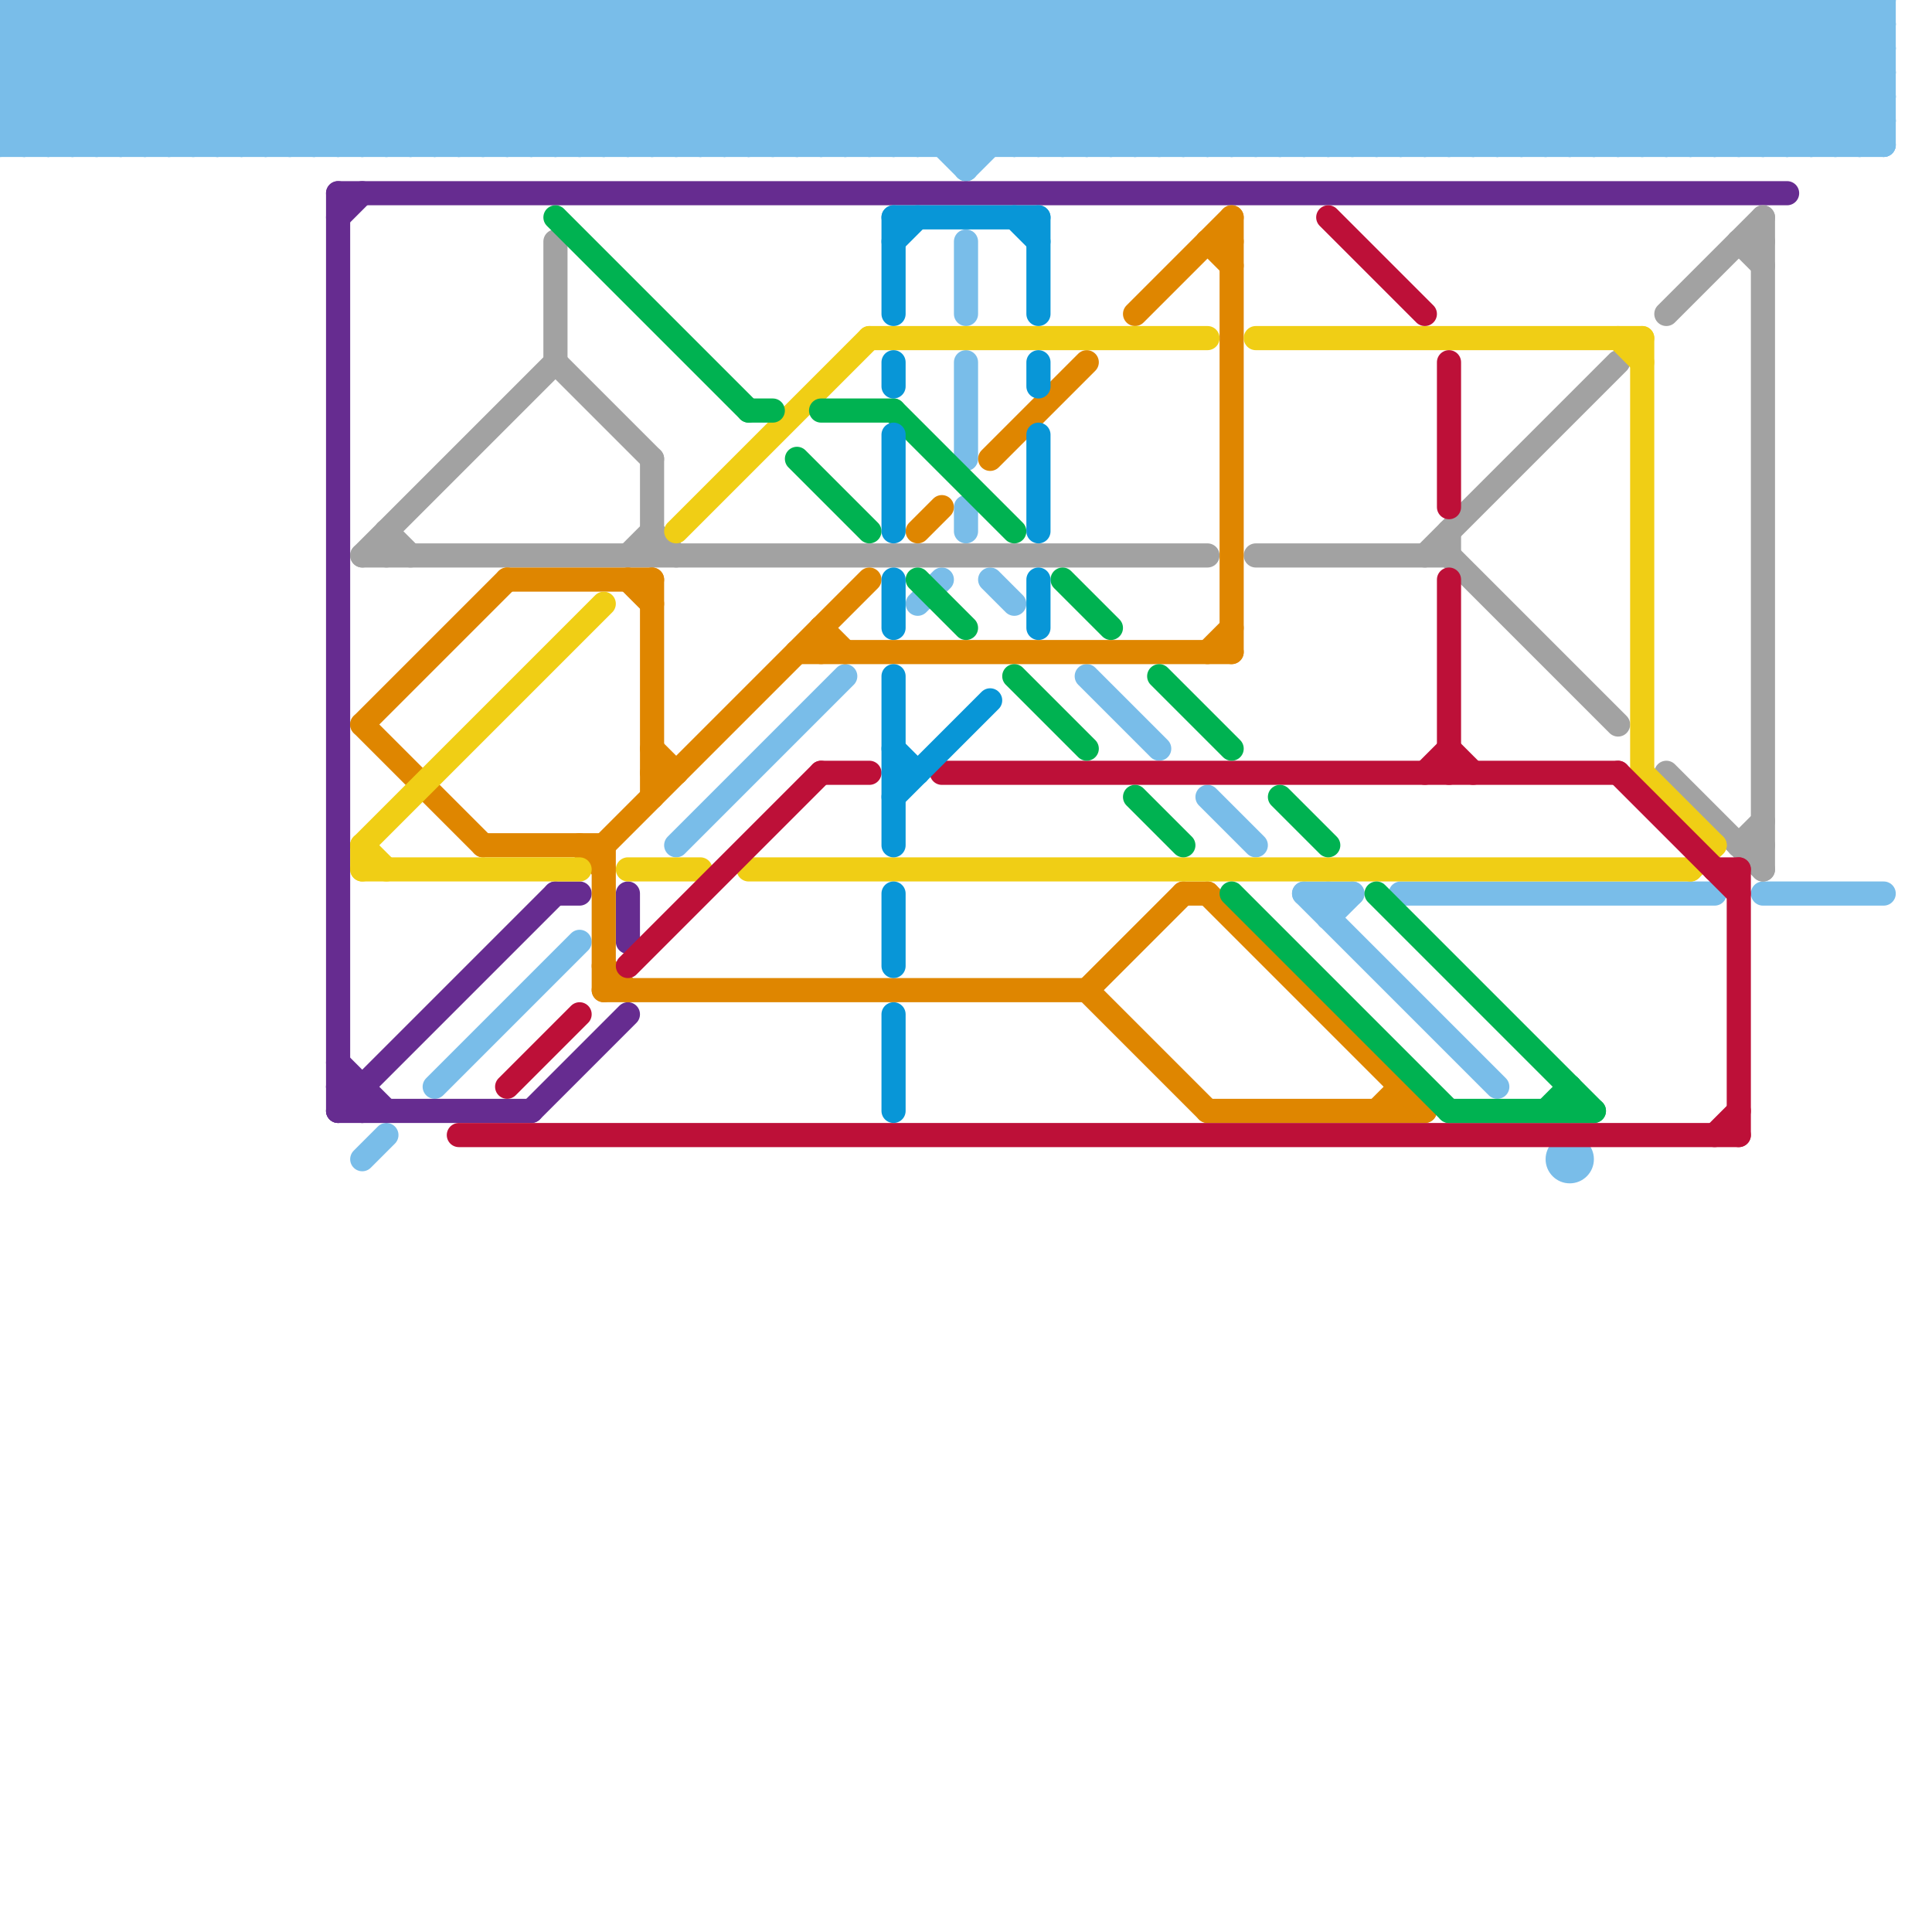 
<svg version="1.1" xmlns="http://www.w3.org/2000/svg" viewBox="0 0 80 80">
<style>line { stroke-width: 1; fill: none; stroke-linecap: round; stroke-linejoin: round; } .c0 { stroke: #79bde9 } .c1 { stroke: #662c90 } .c2 { stroke: #a2a2a2 } .c3 { stroke: #df8600 } .c4 { stroke: #f0ce15 } .c5 { stroke: #bd1038 } .c6 { stroke: #00b251 } .c7 { stroke: #0896d7 }</style><line class="c0" x1="46" y1="0" x2="46" y2="6"/><line class="c0" x1="40" y1="21" x2="40" y2="22"/><line class="c0" x1="47" y1="6" x2="53" y2="0"/><line class="c0" x1="33" y1="0" x2="40" y2="7"/><line class="c0" x1="4" y1="0" x2="10" y2="6"/><line class="c0" x1="35" y1="0" x2="41" y2="6"/><line class="c0" x1="56" y1="6" x2="62" y2="0"/><line class="c0" x1="0" y1="5" x2="78" y2="5"/><line class="c0" x1="22" y1="0" x2="28" y2="6"/><line class="c0" x1="69" y1="0" x2="75" y2="6"/><line class="c0" x1="0" y1="5" x2="5" y2="0"/><line class="c0" x1="31" y1="6" x2="37" y2="0"/><line class="c0" x1="19" y1="0" x2="25" y2="6"/><line class="c0" x1="71" y1="6" x2="77" y2="0"/><line class="c0" x1="59" y1="0" x2="65" y2="6"/><line class="c0" x1="38" y1="25" x2="39" y2="24"/><line class="c0" x1="0" y1="2" x2="4" y2="6"/><line class="c0" x1="32" y1="0" x2="32" y2="6"/><line class="c0" x1="6" y1="0" x2="12" y2="6"/><line class="c0" x1="41" y1="0" x2="41" y2="6"/><line class="c0" x1="0" y1="3" x2="3" y2="0"/><line class="c0" x1="0" y1="3" x2="78" y2="3"/><line class="c0" x1="77" y1="0" x2="78" y2="1"/><line class="c0" x1="37" y1="6" x2="43" y2="0"/><line class="c0" x1="16" y1="0" x2="16" y2="6"/><line class="c0" x1="0" y1="1" x2="5" y2="6"/><line class="c0" x1="61" y1="0" x2="67" y2="6"/><line class="c0" x1="25" y1="0" x2="25" y2="6"/><line class="c0" x1="70" y1="0" x2="76" y2="6"/><line class="c0" x1="58" y1="6" x2="64" y2="0"/><line class="c0" x1="45" y1="0" x2="51" y2="6"/><line class="c0" x1="10" y1="6" x2="16" y2="0"/><line class="c0" x1="19" y1="6" x2="25" y2="0"/><line class="c0" x1="18" y1="0" x2="18" y2="6"/><line class="c0" x1="58" y1="0" x2="58" y2="6"/><line class="c0" x1="28" y1="35" x2="35" y2="28"/><line class="c0" x1="73" y1="6" x2="78" y2="1"/><line class="c0" x1="0" y1="4" x2="2" y2="6"/><line class="c0" x1="60" y1="6" x2="66" y2="0"/><line class="c0" x1="34" y1="6" x2="40" y2="0"/><line class="c0" x1="74" y1="0" x2="74" y2="6"/><line class="c0" x1="47" y1="0" x2="53" y2="6"/><line class="c0" x1="68" y1="0" x2="68" y2="6"/><line class="c0" x1="68" y1="6" x2="74" y2="0"/><line class="c0" x1="56" y1="0" x2="62" y2="6"/><line class="c0" x1="0" y1="6" x2="6" y2="0"/><line class="c0" x1="37" y1="0" x2="43" y2="6"/><line class="c0" x1="73" y1="0" x2="78" y2="5"/><line class="c0" x1="5" y1="6" x2="11" y2="0"/><line class="c0" x1="24" y1="0" x2="30" y2="6"/><line class="c0" x1="50" y1="0" x2="50" y2="6"/><line class="c0" x1="44" y1="0" x2="44" y2="6"/><line class="c0" x1="20" y1="0" x2="20" y2="6"/><line class="c0" x1="8" y1="0" x2="14" y2="6"/><line class="c0" x1="60" y1="0" x2="60" y2="6"/><line class="c0" x1="2" y1="6" x2="8" y2="0"/><line class="c0" x1="29" y1="0" x2="29" y2="6"/><line class="c0" x1="50" y1="33" x2="52" y2="35"/><line class="c0" x1="77" y1="6" x2="78" y2="5"/><line class="c0" x1="36" y1="6" x2="42" y2="0"/><line class="c0" x1="23" y1="0" x2="29" y2="6"/><line class="c0" x1="58" y1="0" x2="64" y2="6"/><line class="c0" x1="22" y1="0" x2="22" y2="6"/><line class="c0" x1="22" y1="6" x2="28" y2="0"/><line class="c0" x1="10" y1="0" x2="16" y2="6"/><line class="c0" x1="31" y1="0" x2="31" y2="6"/><line class="c0" x1="45" y1="0" x2="45" y2="6"/><line class="c0" x1="33" y1="6" x2="39" y2="0"/><line class="c0" x1="42" y1="6" x2="48" y2="0"/><line class="c0" x1="6" y1="0" x2="6" y2="6"/><line class="c0" x1="51" y1="0" x2="57" y2="6"/><line class="c0" x1="77" y1="0" x2="77" y2="6"/><line class="c0" x1="0" y1="0" x2="6" y2="6"/><line class="c0" x1="15" y1="0" x2="15" y2="6"/><line class="c0" x1="21" y1="0" x2="21" y2="6"/><line class="c0" x1="72" y1="6" x2="78" y2="0"/><line class="c0" x1="9" y1="0" x2="15" y2="6"/><line class="c0" x1="60" y1="0" x2="66" y2="6"/><line class="c0" x1="45" y1="28" x2="48" y2="31"/><line class="c0" x1="13" y1="6" x2="19" y2="0"/><line class="c0" x1="61" y1="0" x2="61" y2="6"/><line class="c0" x1="62" y1="6" x2="68" y2="0"/><line class="c0" x1="50" y1="0" x2="56" y2="6"/><line class="c0" x1="70" y1="0" x2="70" y2="6"/><line class="c0" x1="48" y1="0" x2="48" y2="6"/><line class="c0" x1="0" y1="3" x2="3" y2="6"/><line class="c0" x1="57" y1="0" x2="57" y2="6"/><line class="c0" x1="46" y1="6" x2="52" y2="0"/><line class="c0" x1="34" y1="0" x2="40" y2="6"/><line class="c0" x1="28" y1="6" x2="34" y2="0"/><line class="c0" x1="41" y1="24" x2="42" y2="25"/><line class="c0" x1="7" y1="0" x2="7" y2="6"/><line class="c0" x1="72" y1="0" x2="72" y2="6"/><line class="c0" x1="64" y1="6" x2="70" y2="0"/><line class="c0" x1="52" y1="0" x2="58" y2="6"/><line class="c0" x1="39" y1="6" x2="45" y2="0"/><line class="c0" x1="48" y1="6" x2="54" y2="0"/><line class="c0" x1="36" y1="0" x2="42" y2="6"/><line class="c0" x1="62" y1="0" x2="62" y2="6"/><line class="c0" x1="1" y1="6" x2="7" y2="0"/><line class="c0" x1="18" y1="45" x2="24" y2="39"/><line class="c0" x1="56" y1="0" x2="56" y2="6"/><line class="c0" x1="71" y1="0" x2="71" y2="6"/><line class="c0" x1="57" y1="6" x2="63" y2="0"/><line class="c0" x1="43" y1="0" x2="43" y2="6"/><line class="c0" x1="54" y1="6" x2="60" y2="0"/><line class="c0" x1="13" y1="0" x2="19" y2="6"/><line class="c0" x1="24" y1="0" x2="24" y2="6"/><line class="c0" x1="7" y1="6" x2="13" y2="0"/><line class="c0" x1="63" y1="6" x2="69" y2="0"/><line class="c0" x1="54" y1="37" x2="62" y2="45"/><line class="c0" x1="33" y1="0" x2="33" y2="6"/><line class="c0" x1="72" y1="0" x2="78" y2="6"/><line class="c0" x1="73" y1="0" x2="73" y2="6"/><line class="c0" x1="76" y1="0" x2="78" y2="2"/><line class="c0" x1="42" y1="0" x2="42" y2="6"/><line class="c0" x1="51" y1="0" x2="51" y2="6"/><line class="c0" x1="53" y1="0" x2="59" y2="6"/><line class="c0" x1="58" y1="37" x2="71" y2="37"/><line class="c0" x1="40" y1="6" x2="46" y2="0"/><line class="c0" x1="28" y1="0" x2="34" y2="6"/><line class="c0" x1="62" y1="0" x2="68" y2="6"/><line class="c0" x1="26" y1="0" x2="26" y2="6"/><line class="c0" x1="71" y1="0" x2="77" y2="6"/><line class="c0" x1="35" y1="0" x2="35" y2="6"/><line class="c0" x1="15" y1="48" x2="16" y2="47"/><line class="c0" x1="10" y1="0" x2="10" y2="6"/><line class="c0" x1="55" y1="0" x2="61" y2="6"/><line class="c0" x1="20" y1="6" x2="26" y2="0"/><line class="c0" x1="19" y1="0" x2="19" y2="6"/><line class="c0" x1="34" y1="0" x2="34" y2="6"/><line class="c0" x1="74" y1="6" x2="78" y2="2"/><line class="c0" x1="0" y1="5" x2="1" y2="6"/><line class="c0" x1="64" y1="0" x2="70" y2="6"/><line class="c0" x1="0" y1="2" x2="2" y2="0"/><line class="c0" x1="8" y1="6" x2="14" y2="0"/><line class="c0" x1="26" y1="6" x2="32" y2="0"/><line class="c0" x1="0" y1="2" x2="78" y2="2"/><line class="c0" x1="9" y1="0" x2="9" y2="6"/><line class="c0" x1="17" y1="6" x2="23" y2="0"/><line class="c0" x1="35" y1="6" x2="41" y2="0"/><line class="c0" x1="66" y1="6" x2="72" y2="0"/><line class="c0" x1="1" y1="0" x2="7" y2="6"/><line class="c0" x1="54" y1="0" x2="60" y2="6"/><line class="c0" x1="63" y1="0" x2="69" y2="6"/><line class="c0" x1="50" y1="6" x2="56" y2="0"/><line class="c0" x1="38" y1="0" x2="44" y2="6"/><line class="c0" x1="2" y1="0" x2="2" y2="6"/><line class="c0" x1="11" y1="0" x2="11" y2="6"/><line class="c0" x1="76" y1="0" x2="76" y2="6"/><line class="c0" x1="0" y1="6" x2="78" y2="6"/><line class="c0" x1="31" y1="0" x2="37" y2="6"/><line class="c0" x1="26" y1="0" x2="32" y2="6"/><line class="c0" x1="52" y1="6" x2="58" y2="0"/><line class="c0" x1="9" y1="6" x2="15" y2="0"/><line class="c0" x1="66" y1="0" x2="66" y2="6"/><line class="c0" x1="40" y1="0" x2="46" y2="6"/><line class="c0" x1="61" y1="6" x2="67" y2="0"/><line class="c0" x1="40" y1="7" x2="47" y2="0"/><line class="c0" x1="75" y1="0" x2="75" y2="6"/><line class="c0" x1="27" y1="0" x2="33" y2="6"/><line class="c0" x1="53" y1="0" x2="53" y2="6"/><line class="c0" x1="49" y1="0" x2="55" y2="6"/><line class="c0" x1="0" y1="4" x2="4" y2="0"/><line class="c0" x1="2" y1="0" x2="8" y2="6"/><line class="c0" x1="29" y1="6" x2="35" y2="0"/><line class="c0" x1="17" y1="0" x2="23" y2="6"/><line class="c0" x1="11" y1="6" x2="17" y2="0"/><line class="c0" x1="11" y1="0" x2="17" y2="6"/><line class="c0" x1="37" y1="0" x2="37" y2="6"/><line class="c0" x1="55" y1="37" x2="55" y2="38"/><line class="c0" x1="13" y1="0" x2="13" y2="6"/><line class="c0" x1="44" y1="6" x2="50" y2="0"/><line class="c0" x1="47" y1="0" x2="47" y2="6"/><line class="c0" x1="66" y1="0" x2="72" y2="6"/><line class="c0" x1="40" y1="10" x2="40" y2="13"/><line class="c0" x1="4" y1="6" x2="10" y2="0"/><line class="c0" x1="39" y1="0" x2="39" y2="6"/><line class="c0" x1="25" y1="0" x2="31" y2="6"/><line class="c0" x1="15" y1="6" x2="21" y2="0"/><line class="c0" x1="59" y1="6" x2="65" y2="0"/><line class="c0" x1="3" y1="0" x2="9" y2="6"/><line class="c0" x1="24" y1="6" x2="30" y2="0"/><line class="c0" x1="23" y1="0" x2="23" y2="6"/><line class="c0" x1="38" y1="0" x2="38" y2="6"/><line class="c0" x1="40" y1="0" x2="40" y2="7"/><line class="c0" x1="12" y1="0" x2="18" y2="6"/><line class="c0" x1="68" y1="0" x2="74" y2="6"/><line class="c0" x1="30" y1="6" x2="36" y2="0"/><line class="c0" x1="8" y1="0" x2="8" y2="6"/><line class="c0" x1="64" y1="0" x2="64" y2="6"/><line class="c0" x1="65" y1="6" x2="71" y2="0"/><line class="c0" x1="0" y1="0" x2="0" y2="6"/><line class="c0" x1="14" y1="0" x2="20" y2="6"/><line class="c0" x1="42" y1="0" x2="48" y2="6"/><line class="c0" x1="1" y1="0" x2="1" y2="6"/><line class="c0" x1="63" y1="0" x2="63" y2="6"/><line class="c0" x1="55" y1="38" x2="56" y2="37"/><line class="c0" x1="21" y1="6" x2="27" y2="0"/><line class="c0" x1="51" y1="6" x2="57" y2="0"/><line class="c0" x1="30" y1="0" x2="36" y2="6"/><line class="c0" x1="65" y1="0" x2="65" y2="6"/><line class="c0" x1="39" y1="0" x2="45" y2="6"/><line class="c0" x1="44" y1="0" x2="50" y2="6"/><line class="c0" x1="0" y1="1" x2="1" y2="0"/><line class="c0" x1="52" y1="0" x2="52" y2="6"/><line class="c0" x1="29" y1="0" x2="35" y2="6"/><line class="c0" x1="23" y1="6" x2="29" y2="0"/><line class="c0" x1="49" y1="0" x2="49" y2="6"/><line class="c0" x1="27" y1="0" x2="27" y2="6"/><line class="c0" x1="15" y1="0" x2="21" y2="6"/><line class="c0" x1="21" y1="0" x2="27" y2="6"/><line class="c0" x1="36" y1="0" x2="36" y2="6"/><line class="c0" x1="38" y1="6" x2="44" y2="0"/><line class="c0" x1="17" y1="0" x2="17" y2="6"/><line class="c0" x1="43" y1="6" x2="49" y2="0"/><line class="c0" x1="74" y1="0" x2="78" y2="4"/><line class="c0" x1="65" y1="0" x2="71" y2="6"/><line class="c0" x1="0" y1="0" x2="78" y2="0"/><line class="c0" x1="27" y1="6" x2="33" y2="0"/><line class="c0" x1="46" y1="0" x2="52" y2="6"/><line class="c0" x1="73" y1="37" x2="78" y2="37"/><line class="c0" x1="67" y1="6" x2="73" y2="0"/><line class="c0" x1="49" y1="6" x2="55" y2="0"/><line class="c0" x1="7" y1="0" x2="13" y2="6"/><line class="c0" x1="14" y1="6" x2="20" y2="0"/><line class="c0" x1="28" y1="0" x2="28" y2="6"/><line class="c0" x1="16" y1="0" x2="22" y2="6"/><line class="c0" x1="75" y1="6" x2="78" y2="3"/><line class="c0" x1="20" y1="0" x2="26" y2="6"/><line class="c0" x1="3" y1="0" x2="3" y2="6"/><line class="c0" x1="48" y1="0" x2="54" y2="6"/><line class="c0" x1="76" y1="6" x2="78" y2="4"/><line class="c0" x1="12" y1="0" x2="12" y2="6"/><line class="c0" x1="69" y1="6" x2="75" y2="0"/><line class="c0" x1="57" y1="0" x2="63" y2="6"/><line class="c0" x1="55" y1="0" x2="55" y2="6"/><line class="c0" x1="30" y1="0" x2="30" y2="6"/><line class="c0" x1="40" y1="15" x2="40" y2="19"/><line class="c0" x1="32" y1="0" x2="38" y2="6"/><line class="c0" x1="53" y1="6" x2="59" y2="0"/><line class="c0" x1="41" y1="0" x2="47" y2="6"/><line class="c0" x1="67" y1="0" x2="67" y2="6"/><line class="c0" x1="6" y1="6" x2="12" y2="0"/><line class="c0" x1="5" y1="0" x2="5" y2="6"/><line class="c0" x1="0" y1="4" x2="78" y2="4"/><line class="c0" x1="14" y1="0" x2="14" y2="6"/><line class="c0" x1="16" y1="6" x2="22" y2="0"/><line class="c0" x1="54" y1="0" x2="54" y2="6"/><line class="c0" x1="25" y1="6" x2="31" y2="0"/><line class="c0" x1="0" y1="1" x2="78" y2="1"/><line class="c0" x1="3" y1="6" x2="9" y2="0"/><line class="c0" x1="75" y1="0" x2="78" y2="3"/><line class="c0" x1="55" y1="6" x2="61" y2="0"/><line class="c0" x1="4" y1="0" x2="4" y2="6"/><line class="c0" x1="54" y1="37" x2="56" y2="37"/><line class="c0" x1="69" y1="0" x2="69" y2="6"/><line class="c0" x1="12" y1="6" x2="18" y2="0"/><line class="c0" x1="70" y1="6" x2="76" y2="0"/><line class="c0" x1="78" y1="0" x2="78" y2="6"/><line class="c0" x1="43" y1="0" x2="49" y2="6"/><line class="c0" x1="18" y1="6" x2="24" y2="0"/><line class="c0" x1="18" y1="0" x2="24" y2="6"/><line class="c0" x1="45" y1="6" x2="51" y2="0"/><line class="c0" x1="59" y1="0" x2="59" y2="6"/><line class="c0" x1="67" y1="0" x2="73" y2="6"/><line class="c0" x1="5" y1="0" x2="11" y2="6"/><line class="c0" x1="32" y1="6" x2="38" y2="0"/><circle cx="65" cy="48" r="1" fill="#79bde9" /><line class="c1" x1="14" y1="8" x2="14" y2="46"/><line class="c1" x1="23" y1="37" x2="24" y2="37"/><line class="c1" x1="14" y1="9" x2="15" y2="8"/><line class="c1" x1="22" y1="46" x2="26" y2="42"/><line class="c1" x1="14" y1="44" x2="16" y2="46"/><line class="c1" x1="14" y1="8" x2="74" y2="8"/><line class="c1" x1="14" y1="45" x2="15" y2="46"/><line class="c1" x1="15" y1="45" x2="15" y2="46"/><line class="c1" x1="14" y1="46" x2="23" y2="37"/><line class="c1" x1="26" y1="37" x2="26" y2="39"/><line class="c1" x1="14" y1="46" x2="22" y2="46"/><line class="c1" x1="14" y1="45" x2="15" y2="45"/><line class="c2" x1="27" y1="22" x2="28" y2="23"/><line class="c2" x1="23" y1="15" x2="27" y2="19"/><line class="c2" x1="69" y1="13" x2="73" y2="9"/><line class="c2" x1="27" y1="19" x2="27" y2="23"/><line class="c2" x1="73" y1="9" x2="73" y2="36"/><line class="c2" x1="16" y1="22" x2="17" y2="23"/><line class="c2" x1="52" y1="23" x2="60" y2="23"/><line class="c2" x1="15" y1="23" x2="23" y2="15"/><line class="c2" x1="69" y1="32" x2="73" y2="36"/><line class="c2" x1="72" y1="35" x2="73" y2="35"/><line class="c2" x1="60" y1="22" x2="60" y2="23"/><line class="c2" x1="72" y1="10" x2="73" y2="11"/><line class="c2" x1="26" y1="23" x2="27" y2="22"/><line class="c2" x1="23" y1="10" x2="23" y2="15"/><line class="c2" x1="15" y1="23" x2="50" y2="23"/><line class="c2" x1="60" y1="23" x2="67" y2="30"/><line class="c2" x1="72" y1="35" x2="73" y2="34"/><line class="c2" x1="16" y1="22" x2="16" y2="23"/><line class="c2" x1="59" y1="23" x2="67" y2="15"/><line class="c2" x1="72" y1="10" x2="73" y2="10"/><line class="c3" x1="25" y1="40" x2="26" y2="41"/><line class="c3" x1="45" y1="41" x2="50" y2="46"/><line class="c3" x1="58" y1="45" x2="58" y2="46"/><line class="c3" x1="25" y1="41" x2="45" y2="41"/><line class="c3" x1="51" y1="9" x2="51" y2="27"/><line class="c3" x1="27" y1="24" x2="27" y2="33"/><line class="c3" x1="50" y1="10" x2="51" y2="11"/><line class="c3" x1="45" y1="41" x2="49" y2="37"/><line class="c3" x1="26" y1="24" x2="27" y2="25"/><line class="c3" x1="33" y1="27" x2="51" y2="27"/><line class="c3" x1="27" y1="31" x2="28" y2="32"/><line class="c3" x1="38" y1="22" x2="39" y2="21"/><line class="c3" x1="20" y1="35" x2="25" y2="35"/><line class="c3" x1="34" y1="26" x2="35" y2="27"/><line class="c3" x1="25" y1="35" x2="36" y2="24"/><line class="c3" x1="49" y1="37" x2="50" y2="37"/><line class="c3" x1="25" y1="35" x2="25" y2="41"/><line class="c3" x1="21" y1="24" x2="27" y2="24"/><line class="c3" x1="50" y1="10" x2="51" y2="10"/><line class="c3" x1="57" y1="46" x2="58" y2="45"/><line class="c3" x1="47" y1="13" x2="51" y2="9"/><line class="c3" x1="50" y1="46" x2="59" y2="46"/><line class="c3" x1="41" y1="19" x2="45" y2="15"/><line class="c3" x1="50" y1="27" x2="51" y2="26"/><line class="c3" x1="15" y1="30" x2="20" y2="35"/><line class="c3" x1="34" y1="26" x2="34" y2="27"/><line class="c3" x1="50" y1="37" x2="59" y2="46"/><line class="c3" x1="27" y1="32" x2="28" y2="32"/><line class="c3" x1="24" y1="35" x2="25" y2="36"/><line class="c3" x1="15" y1="30" x2="21" y2="24"/><line class="c4" x1="68" y1="14" x2="68" y2="32"/><line class="c4" x1="70" y1="36" x2="71" y2="35"/><line class="c4" x1="15" y1="35" x2="25" y2="25"/><line class="c4" x1="15" y1="35" x2="15" y2="36"/><line class="c4" x1="52" y1="14" x2="68" y2="14"/><line class="c4" x1="15" y1="36" x2="24" y2="36"/><line class="c4" x1="31" y1="36" x2="70" y2="36"/><line class="c4" x1="67" y1="14" x2="68" y2="15"/><line class="c4" x1="68" y1="32" x2="71" y2="35"/><line class="c4" x1="15" y1="35" x2="16" y2="36"/><line class="c4" x1="36" y1="14" x2="50" y2="14"/><line class="c4" x1="28" y1="22" x2="36" y2="14"/><line class="c4" x1="26" y1="36" x2="29" y2="36"/><line class="c5" x1="59" y1="32" x2="60" y2="31"/><line class="c5" x1="71" y1="36" x2="72" y2="36"/><line class="c5" x1="19" y1="47" x2="72" y2="47"/><line class="c5" x1="39" y1="32" x2="67" y2="32"/><line class="c5" x1="60" y1="31" x2="61" y2="32"/><line class="c5" x1="72" y1="36" x2="72" y2="47"/><line class="c5" x1="55" y1="9" x2="59" y2="13"/><line class="c5" x1="67" y1="32" x2="72" y2="37"/><line class="c5" x1="71" y1="47" x2="72" y2="46"/><line class="c5" x1="60" y1="15" x2="60" y2="21"/><line class="c5" x1="26" y1="40" x2="34" y2="32"/><line class="c5" x1="21" y1="45" x2="24" y2="42"/><line class="c5" x1="34" y1="32" x2="36" y2="32"/><line class="c5" x1="60" y1="24" x2="60" y2="32"/><line class="c6" x1="31" y1="17" x2="32" y2="17"/><line class="c6" x1="48" y1="28" x2="51" y2="31"/><line class="c6" x1="51" y1="37" x2="60" y2="46"/><line class="c6" x1="44" y1="24" x2="46" y2="26"/><line class="c6" x1="33" y1="19" x2="36" y2="22"/><line class="c6" x1="57" y1="37" x2="66" y2="46"/><line class="c6" x1="42" y1="28" x2="45" y2="31"/><line class="c6" x1="37" y1="17" x2="42" y2="22"/><line class="c6" x1="53" y1="33" x2="55" y2="35"/><line class="c6" x1="23" y1="9" x2="31" y2="17"/><line class="c6" x1="60" y1="46" x2="66" y2="46"/><line class="c6" x1="34" y1="17" x2="37" y2="17"/><line class="c6" x1="47" y1="33" x2="49" y2="35"/><line class="c6" x1="38" y1="24" x2="40" y2="26"/><line class="c6" x1="65" y1="45" x2="65" y2="46"/><line class="c6" x1="64" y1="46" x2="65" y2="45"/><line class="c7" x1="37" y1="15" x2="37" y2="16"/><line class="c7" x1="37" y1="33" x2="41" y2="29"/><line class="c7" x1="43" y1="9" x2="43" y2="13"/><line class="c7" x1="43" y1="18" x2="43" y2="22"/><line class="c7" x1="42" y1="9" x2="43" y2="10"/><line class="c7" x1="37" y1="31" x2="38" y2="32"/><line class="c7" x1="37" y1="24" x2="37" y2="26"/><line class="c7" x1="43" y1="15" x2="43" y2="16"/><line class="c7" x1="37" y1="32" x2="38" y2="32"/><line class="c7" x1="37" y1="18" x2="37" y2="22"/><line class="c7" x1="37" y1="9" x2="43" y2="9"/><line class="c7" x1="37" y1="28" x2="37" y2="35"/><line class="c7" x1="43" y1="24" x2="43" y2="26"/><line class="c7" x1="37" y1="9" x2="37" y2="13"/><line class="c7" x1="37" y1="37" x2="37" y2="40"/><line class="c7" x1="37" y1="42" x2="37" y2="46"/><line class="c7" x1="37" y1="10" x2="38" y2="9"/>


</svg>

